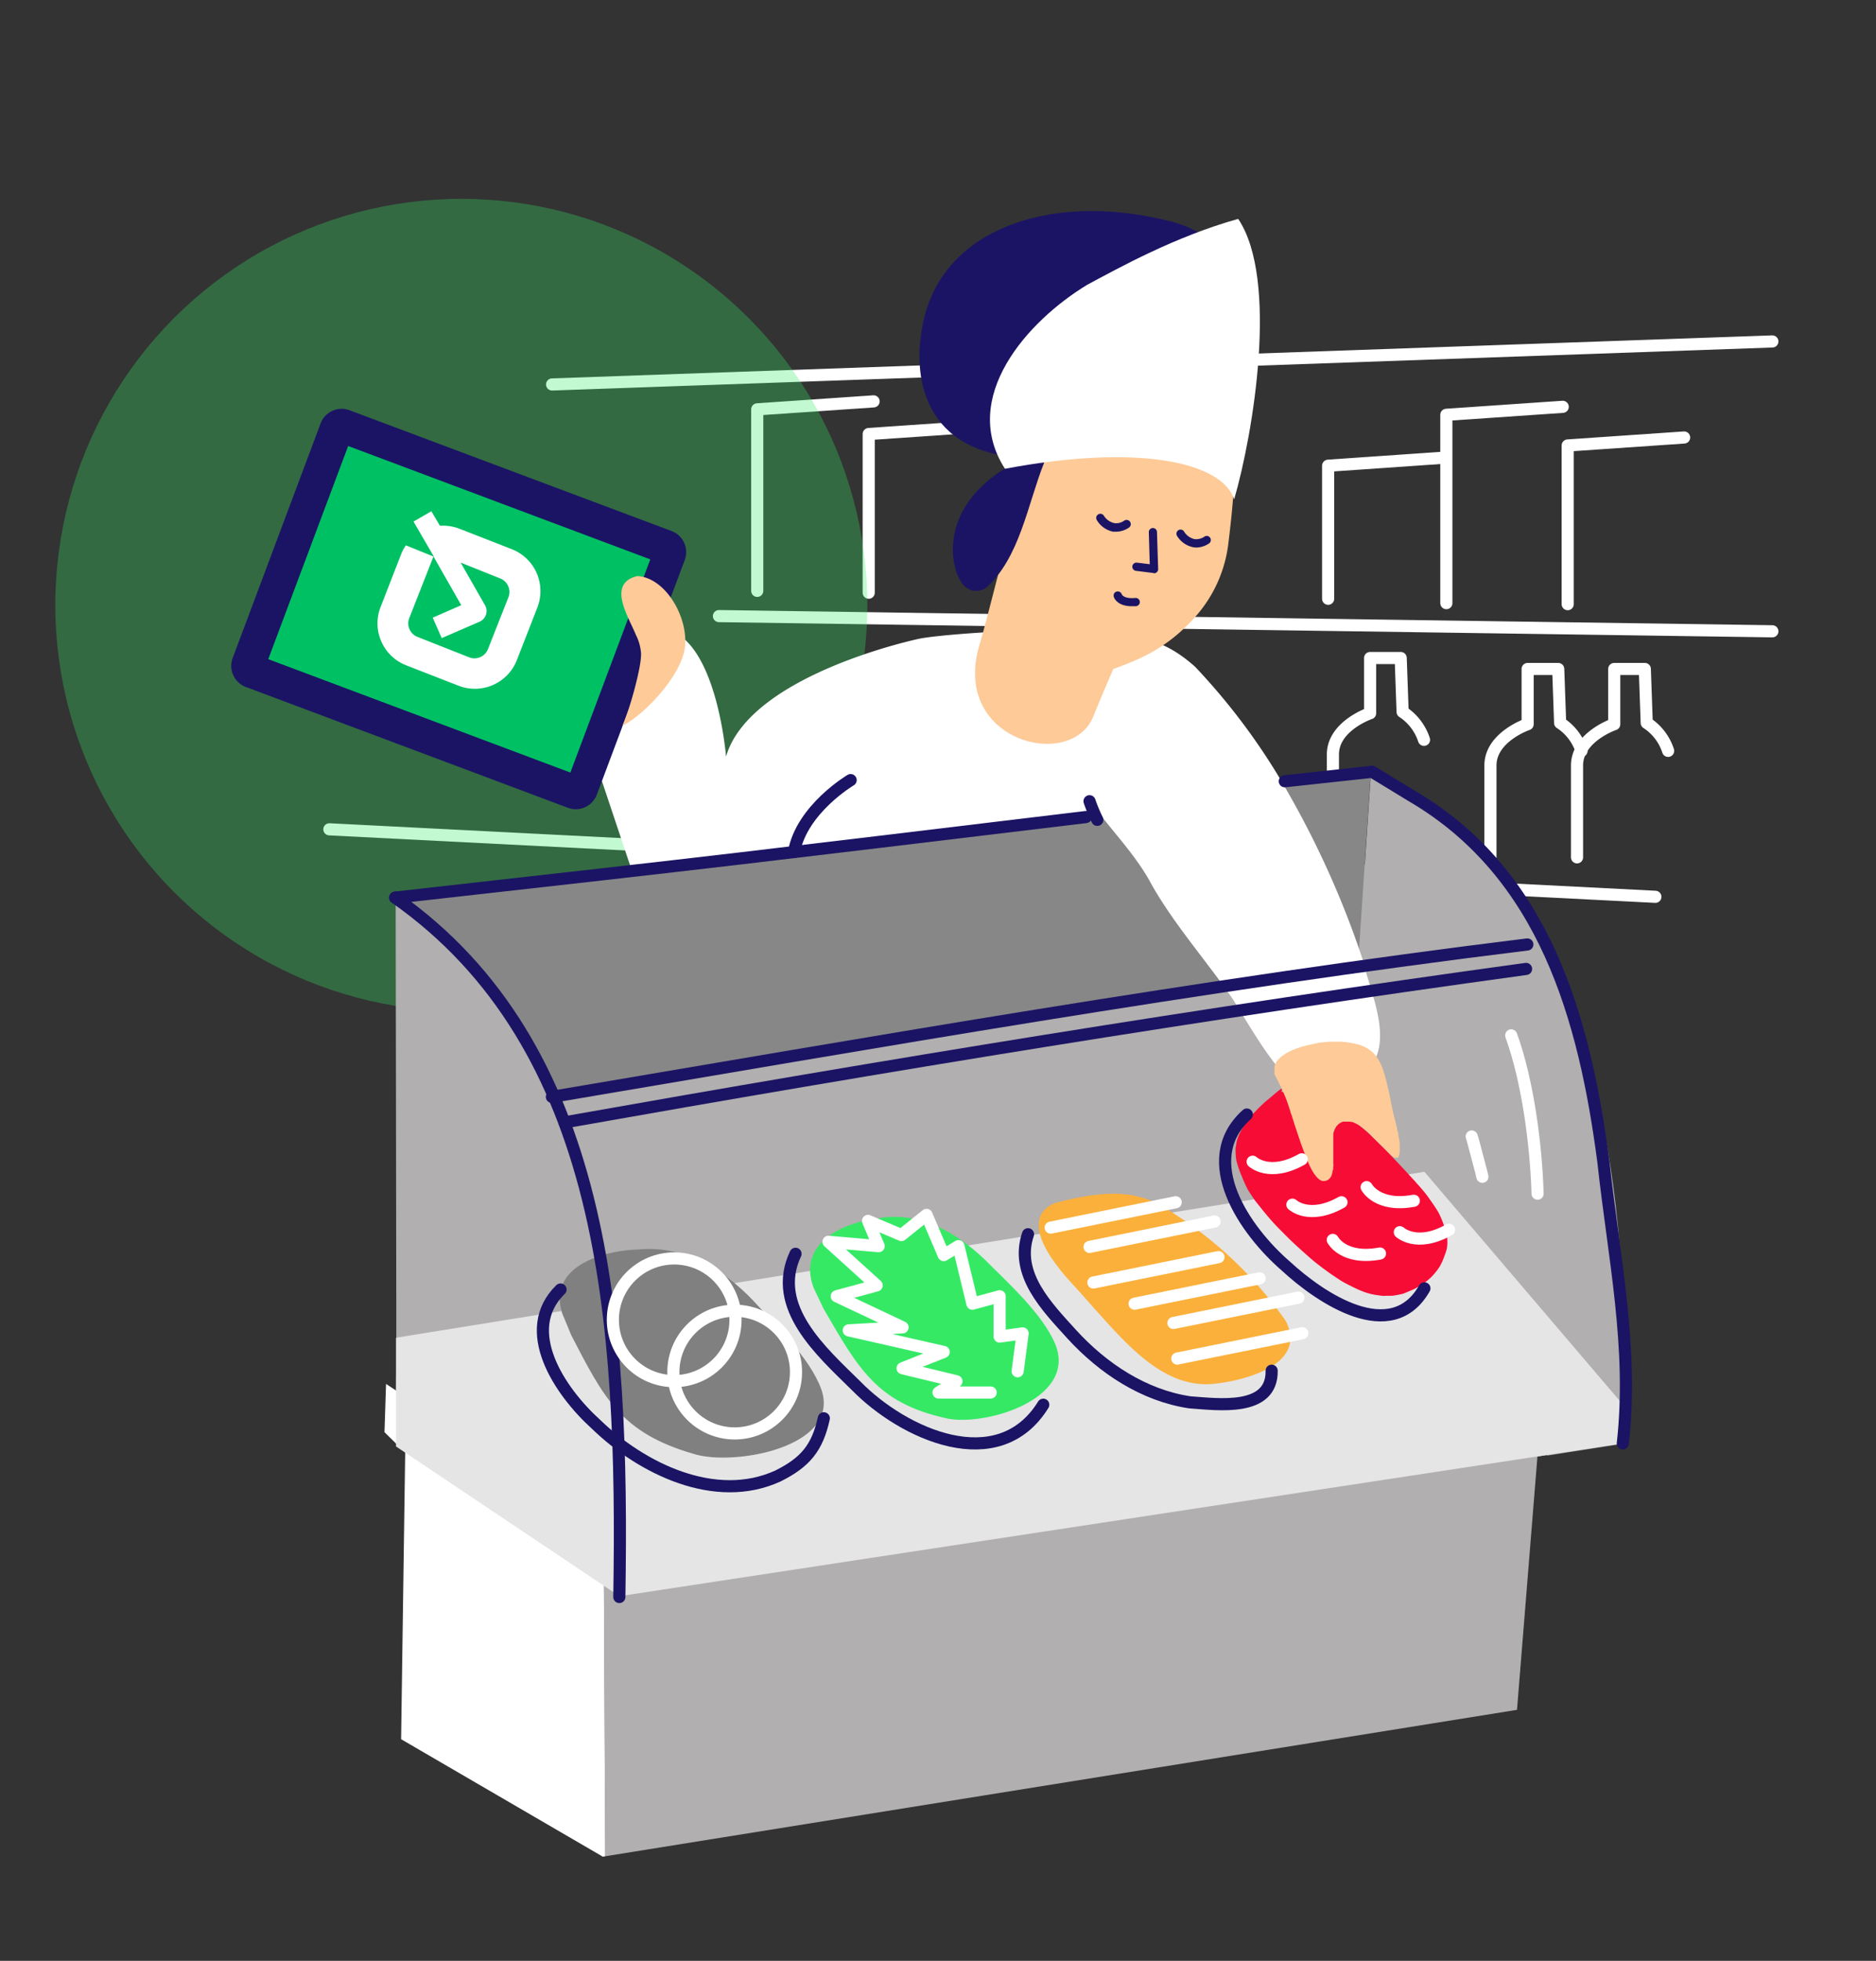<svg xmlns="http://www.w3.org/2000/svg" viewBox="0 0 275.34 287.65"><rect x="0" y="0" width="275.34" height="287.65" fill="#333333" stroke="none"/><defs><style>.cls-1,.cls-16{fill:none;}.cls-1{stroke:#fff;}.cls-1,.cls-16,.cls-17{stroke-linecap:round;stroke-linejoin:round;stroke-width:1.78px;}.cls-12,.cls-2{fill:#35e965;}.cls-2{opacity:0.3;}.cls-3{fill:#b1afaf;}.cls-4{fill:#878787;}.cls-17,.cls-5,.cls-8{fill:#fff;}.cls-6{fill:#e5e5e5;}.cls-14,.cls-7{fill:#1b1464;}.cls-10,.cls-11,.cls-12,.cls-13,.cls-7,.cls-8,.cls-9{fill-rule:evenodd;}.cls-9{fill:#f70c36;}.cls-10{fill:#fbb03b;}.cls-11{fill:gray;}.cls-13{fill:#fdca98;}.cls-15{fill:#00c064;}.cls-16,.cls-17{stroke:#1b1464;}</style></defs><g id="foon"><line class="cls-1" x1="81.03" y1="56.4" x2="260.13" y2="50.09"/><line class="cls-1" x1="105.52" y1="90.38" x2="260.13" y2="92.61"/><line class="cls-1" x1="48.34" y1="121.66" x2="242.96" y2="131.56"/><polyline class="cls-1" points="230.09 88.63 230.09 65.35 247.18 64.18"/><polyline class="cls-1" points="127.5 86.95 127.5 63.67 144.58 62.5"/><polyline class="cls-1" points="111.14 86.68 111.14 60.05 128.22 58.88"/><polyline class="cls-1" points="212.28 88.48 212.28 60.85 229.36 59.68"/><polyline class="cls-1" points="194.93 87.84 194.93 68.32 212.01 67.14"/><path class="cls-1" d="M244.83,110.15a7.71,7.71,0,0,0-3.14-4.1l-.28-7.91h-4.49v8.1s-5.46,1.86-5.46,6.06v13.47"/><path class="cls-1" d="M232.12,110.15a7.71,7.71,0,0,0-3.14-4.1l-.28-7.91h-4.49v8.1s-5.46,1.86-5.46,6.06v13.47"/><path class="cls-1" d="M209,108.53a7.77,7.77,0,0,0-3.14-4.1l-.28-7.9h-4.49v8.1s-5.46,1.85-5.46,6.05v13.47"/></g><g id="objects"><circle class="cls-2" cx="67.71" cy="88.76" r="59.59"/><polygon class="cls-3" points="225.65 213.66 205.16 134.12 197.86 123.13 58.96 131.59 58.12 203.92 88.6 224.1 88.83 272.31 222.65 250.83 225.65 213.66"/><path class="cls-3" d="M201.2,113.53l-4.31,65,30.19,35,11.1-1.74C241.83,126.56,204.12,114.34,201.2,113.53Z"/><path class="cls-3" d="M196.89,178.53l2.43-36.71-.24,0-118,19s-7.86-14.41-11.36-18.77c-2.2-2.74-8.18-7.72-11.65-10.46l.1,64.56L90.63,228l1.45,6.61,135-21.16Z"/><path class="cls-4" d="M69.67,142.14C73.17,146.5,81,160.91,81,160.91l118.05-19,.24,0,1.88-28.29-.18,0L59,131.59l0,.88C62.4,135.21,67.47,139.4,69.67,142.14Z"/><polygon class="cls-5" points="56.66 203.02 56.43 210.1 59.47 213.09 58.87 255.14 88.49 272.38 88.83 272.31 88.6 224.1 56.66 203.02"/><polygon class="cls-6" points="238.18 211.75 238.52 206.43 209.06 171.9 58.12 196.24 58.12 212.19 90.92 234.16 238.18 211.75"/><path class="cls-7" d="M178.9,59.18s9.74-22.33-6.93-26.66S139.84,33,136,45.36c-2.4,7.85-1.6,19.84,12.14,21.6,16.64,2.13,8.61-3.44,8.61-3.44Z"/><path class="cls-8" d="M200,140.76a135.08,135.08,0,0,0-10.85-24.31h0l0,0a94.05,94.05,0,0,0-13.75-18.64c-4.82-4.32-9.33-5-12.75-3.37a21,21,0,0,0-9.22-2.11c-15.32.58-18.6,1.39-18.6,1.39s-24.76,5.2-28.27,17.27c0,0-1-12.73-6.15-17.27L85,104.58l7.75,23.18,68.88-8.07c2.56,3.27,5.43,6.36,7.4,10.09,3.41,6,8.07,11.19,11.93,16.83,2.65,4.21,5,8.5,8.46,12.1l10.16-.74C205.29,154,201.23,146.15,200,140.76Z"/><path class="cls-9" d="M188.33,159.54l-.52.35c-.14.1-.5.39-1.06.87s-1,.82-1.19,1-.51.47-.82.78-.68.7-1.08,1.15a11.78,11.78,0,0,0-1.09,1.48,10.24,10.24,0,0,0-.71,1.29,7.31,7.31,0,0,0-.27.69,5.32,5.32,0,0,0-.14.61c0,.28-.09.48-.1.6a5.4,5.4,0,0,0,0,.68,8.26,8.26,0,0,0,.1,1.14,12.81,12.81,0,0,0,.77,2.28,20.24,20.24,0,0,0,.89,2c.15.25.33.53.55.86l.44.66c.08.12.41.54,1,1.27s1.07,1.31,1.46,1.75.82.9,1.28,1.36.93.94,1.42,1.42,1.1,1.05,1.84,1.71,1.29,1.15,1.65,1.45.83.66,1.4,1.09,1.12.82,1.64,1.17.93.62,1.23.8.78.43,1.42.74a16.15,16.15,0,0,0,1.52.69,9.3,9.3,0,0,0,1,.33,7.19,7.19,0,0,0,1,.21l.86.12a4.64,4.64,0,0,0,.65,0l.77,0a9.05,9.05,0,0,0,1.05-.16l.67-.15,1.15-.48a9.13,9.13,0,0,0,1.79-1,10.44,10.44,0,0,0,1.09-.88,7.76,7.76,0,0,0,.72-.8,9.11,9.11,0,0,0,.59-.81,8.67,8.67,0,0,0,.59-1.26q.33-.86.42-1.2a5.32,5.32,0,0,0,.11-.73,5.5,5.5,0,0,0,0-.68q0-.3-.06-.63c0-.23-.06-.37-.07-.44a11.21,11.21,0,0,0-.41-1.23,13.08,13.08,0,0,0-.72-1.7c-.21-.38-.51-.85-.89-1.4l-.76-1.08c-.13-.17-.28-.37-.47-.6s-.5-.6-.94-1.09-.66-.75-.69-.77l-1.29-1.4c-.84-.9-1.49-1.59-1.95-2.06l-.73-.77-1.14-1.12c-.73-.72-1.22-1.2-1.49-1.45s-.6-.54-1-.88-.77-.66-1.12-.94-.7-.55-1-.79l-.84-.59-.39-.27-.72-.42c-.44-.25-.8-.45-1.09-.59l-.77-.37-.61-.27-.69-.23-.67-.19-.31-.08-.37-.08-.66-.1-1-.13c-.36,0-.87-.05-1.53-.11"/><path class="cls-10" d="M157.42,188.38c1.46,1.59,2.83,3.19,4.12,4.6,4.5,5,9.85,10.85,16.82,10,4.22-.45,13.7-2.78,10.32-9.25a58.62,58.62,0,0,0-18.34-16.9c-4.7-2.64-9.84-1.74-14.86-.52C155.48,176.33,147.51,177.65,157.42,188.38Z"/><path class="cls-11" d="M83.83,195.85c4.78,9.2,7.28,14.34,17.94,17.42,5.78,1.88,21.75-.93,18.77-9.47-1.67-4.63-6.84-9.52-10.11-13.13-4.39-4.56-10.2-8-16.67-7.38-5.29.14-13.4,2.5-11.25,9.36Z"/><path class="cls-12" d="M120.88,192c5.11,8.8,7.81,13.73,17.74,16,5.4,1.44,19.66-2.59,16.24-10.87-1.91-4.48-7-9-10.28-12.31-4.37-4.21-9.93-7.19-15.75-6.08-4.78.54-11.94,3.52-9.41,10.19Z"/><path class="cls-13" d="M187,157.37l0,.08.31.64.51,1c.15.3.31.66.49,1.06s.33.76.45,1.06.19.51.23.63l.19.56.2.61c0,.15.12.38.22.69s.17.55.23.72.09.3.12.39l.15.44c.07.22.12.38.16.49s.12.39.27.82.28.83.41,1.2.3.82.5,1.35.35.91.46,1.17l.24.56.19.41c.08.16.19.35.32.58a4.83,4.83,0,0,0,.44.64,2.93,2.93,0,0,0,.44.47,2.55,2.55,0,0,0,.34.23l.2.08.1,0h.24a.86.86,0,0,0,.24-.05l.2-.08.1-.06a1.06,1.06,0,0,0,.17-.16,1.34,1.34,0,0,0,.18-.22,1.63,1.63,0,0,0,.11-.17c0-.06,0-.1.05-.11l0-.11.06-.15.05-.18c0-.08,0-.19.07-.33s0-.3.05-.5,0-.33,0-.42,0-.23,0-.43,0-.37,0-.53,0-.31,0-.46,0-.26,0-.31a1.23,1.23,0,0,1,0-.2c0-.07,0-.19,0-.37s0-.35,0-.52,0-.31,0-.4,0-.2,0-.35,0-.28,0-.39a1.88,1.88,0,0,1,0-.23c0-.05,0-.12,0-.22a3.29,3.29,0,0,1,.09-.32,2,2,0,0,1,.16-.39l.15-.28.16-.2.18-.18a2.76,2.76,0,0,1,.23-.17l.28-.15.21-.07.15,0,.13,0h.31l.33,0,.25.05.14,0,.27.11a4.34,4.34,0,0,1,.42.2l.27.15.26.18.32.24.26.2.13.11.16.13.3.27c.12.11.26.24.4.39l.36.36.3.29.16.16s0,0,.09.1.15.15.27.27l.31.3c.08.08.15.14.2.2l.1.09.15.16.34.34c.13.14.32.32.55.53l.4.35.13.08.14.06.12,0H205l.07,0,.06,0a.58.58,0,0,0,.1-.11.76.76,0,0,0,.13-.33,1.69,1.69,0,0,0,.08-.5,4.58,4.58,0,0,0,0-.63c0-.26,0-.45,0-.58s0-.25-.05-.33,0-.23-.07-.44-.06-.38-.08-.5,0-.25-.07-.37-.07-.32-.13-.59-.11-.48-.15-.62-.06-.26-.09-.37-.08-.3-.15-.57-.13-.51-.18-.7-.08-.35-.11-.51-.06-.31-.09-.45l-.12-.56c0-.23-.08-.41-.1-.53s-.07-.36-.14-.71-.15-.65-.2-.89l-.13-.52a4,4,0,0,0-.11-.44c0-.18-.09-.34-.13-.5s-.07-.29-.1-.39l-.06-.2c0-.05-.07-.2-.15-.47l-.18-.52-.13-.29a4,4,0,0,0-.17-.37c-.06-.12-.16-.29-.28-.49s-.25-.37-.36-.51-.22-.26-.3-.35-.22-.2-.4-.35a3.82,3.82,0,0,0-.43-.32l-.25-.15-.31-.15-.39-.17a4.44,4.44,0,0,0-.59-.18c-.27-.07-.5-.13-.69-.16l-.52-.09-.49-.07-.68-.06-.63,0h-.62l-.65,0-.77.08c-.34,0-.7.1-1.06.17s-.8.17-1.31.29-.88.23-1.12.31-.46.15-.63.22a4.73,4.73,0,0,0-.53.23,5.85,5.85,0,0,0-.56.28,4.24,4.24,0,0,0-.46.28l-.3.2a2,2,0,0,0-.26.21,2.85,2.85,0,0,0-.38.39,2.67,2.67,0,0,0-.26.32.76.76,0,0,0-.09.16,2,2,0,0,0-.1.27,1.44,1.44,0,0,0-.08.26l0,.22v.35a.62.62,0,0,0,0,.09.49.49,0,0,0,0,.13l0,.09,0,.13a1.15,1.15,0,0,1,0,.14s0,.06,0,.08,0,.09.05.21"/><path class="cls-13" d="M163.4,98.14c3.47-1.27,7.73-2.85,11.93-7.54a19.66,19.66,0,0,0,5-11.27c2.1-16.91,2-34-16.17-28.7-8,2.82-10.22,11.77-13.41,19-2.13,5.39-5.35,19.47-7,25-4.21,14.1,13.46,18.59,16.73,10.44C161.81,101.76,163.4,98.14,163.4,98.14Z"/><path class="cls-7" d="M153.23,67.92c-2.4,6-3.56,14-8.6,18.39-3.71,1.85-5-3.62-4.76-6.32.41-7.14,7-11.85,13.27-13.86Z"/><path class="cls-8" d="M147.49,68.77c19.61-3.69,31.82-1,33.65,4.48,2.8-9.63,6.57-32.26.59-41.14-9.31,2.6-17.57,7.22-22.13,9.65-8.86,5.36-18.8,16.57-12.11,27"/><path class="cls-14" d="M47.06,62.1,34.14,96.56a3.3,3.3,0,0,0,2,4.24l47.18,17.69a3.3,3.3,0,0,0,4.27-1.9l12.92-34.46a3.31,3.31,0,0,0-2-4.25L51.33,60.19A3.31,3.31,0,0,0,47.06,62.1Z"/><rect class="cls-15" x="43.73" y="72.68" width="47.36" height="33.4" transform="translate(35.68 -17.98) rotate(20.56)"/><path class="cls-13" d="M91.36,106.44c2.53-1.12,7.85-6.29,9-10.64S98,84.74,93.53,84.51c-4.52,1.08-1.26,6-.19,8.65a7.11,7.11,0,0,1,.73,2.49C94.31,97.51,92.22,104.7,91.36,106.44Z"/></g><g id="lines"><path class="cls-16" d="M81,160.91c47.29-8,95.55-16.51,143.17-22.36"/><path class="cls-16" d="M238.18,211.75c1.58-14.05-1.33-27.32-2.85-41.32-2.77-21.08-8.63-42.3-28.17-53.69l-5.77-3.52-12.82,1.39"/><path class="cls-17" d="M58,131.68c51.2-5.73,50.23-5.68,101.38-11.82"/><path class="cls-16" d="M82.86,164.65c46.8-8.31,94.1-16.06,141.12-22.51"/><path class="cls-16" d="M82.27,189.17C76.19,195.1,82,204,87.54,209c6.63,6.4,17.42,11.75,26.65,7.52,4-2,5.77-4.11,6.72-8.46"/><path class="cls-16" d="M116.76,183.93c-3.69,7.81,3.82,14.37,8.9,19.37,6.91,7.06,20.86,13.44,27.46,2.77"/><path class="cls-16" d="M150.88,181.06c-2,5.85,2.79,10.66,6.41,14.66,4.56,5,10.59,9,17.35,10,4.1.29,12.11,1.42,12-4.64"/><path class="cls-16" d="M183,163.5c-7.5,6.73-.21,17.1,5.72,22.23,5.1,4.71,15.51,11.73,20.34,3.27"/><path class="cls-16" d="M161.05,120.27a22.73,22.73,0,0,1-1.14-2.73"/><path class="cls-1" d="M221.8,151.89c2.44,6.71,3.66,16.12,3.87,23.22"/><path class="cls-1" d="M216,166.72c.11.25.48,1.74,1.43,5.3l.14.61"/><path class="cls-14" d="M169.39,84.1a.55.55,0,0,0,.39-.16.57.57,0,0,0,.2-.46l-.17-5.42a.6.6,0,1,0-1.2,0l.14,4.71-1.88-.23a.6.6,0,1,0-.15,1.2l2.58.32Z"/><path class="cls-14" d="M166.25,88.93l.49,0a.62.62,0,0,0,.55-.66.61.61,0,0,0-.66-.55c-1.74.16-2-.54-2-.57a.63.63,0,0,0-.77-.36.59.59,0,0,0-.39.73C163.44,87.56,163.9,89,166.25,88.93Z"/><path class="cls-14" d="M163.88,78a3.42,3.42,0,0,0,1.83-.61.61.61,0,0,0-.73-1h0a2,2,0,0,1-1.43.35A2.43,2.43,0,0,1,162,75.63a.61.61,0,0,0-1,.7A3.62,3.62,0,0,0,163.38,78Z"/><path class="cls-14" d="M175.64,80.32a3.39,3.39,0,0,0,1.84-.62.6.6,0,0,0,.11-.84.59.59,0,0,0-.84-.12h0a2.16,2.16,0,0,1-1.43.35,2.46,2.46,0,0,1-1.56-1.15.6.6,0,0,0-.84-.14.61.61,0,0,0-.15.84,3.61,3.61,0,0,0,2.37,1.64A3,3,0,0,0,175.64,80.32Z"/><path class="cls-16" d="M58,131.68c30.89,21.72,33.56,61.79,32.9,102.6"/><path class="cls-16" d="M124.85,114.44s-7.17,4.24-8.32,10.56"/><circle class="cls-1" cx="107.83" cy="201.28" r="9"/><circle class="cls-1" cx="98.95" cy="193.61" r="9"/><polyline class="cls-1" points="145.4 204.28 137.75 204.28 140.38 202.63 132.47 200.72 138.51 198.33 124.57 195.16 132.47 194.72 122.81 190.16 128.67 188.57 121.6 182.17 128.96 182.81 127.4 179.1 132.3 181.18 135.99 178.22 138.51 184.12 140.67 182.81 142.72 191.25 146.72 190.16 146.72 196.07 150.09 195.61 149.36 201.16"/><line class="cls-1" x1="172.56" y1="176.37" x2="154.21" y2="180.09"/><line class="cls-1" x1="178.26" y1="179.19" x2="159.91" y2="182.92"/><line class="cls-1" x1="178.83" y1="184.42" x2="160.48" y2="188.14"/><line class="cls-1" x1="184.87" y1="187.53" x2="166.52" y2="191.25"/><line class="cls-1" x1="190.57" y1="190.36" x2="172.22" y2="194.08"/><line class="cls-1" x1="191.14" y1="195.58" x2="172.79" y2="199.3"/><path class="cls-1" d="M195.61,181.89s1.56,3,6.93,2"/><path class="cls-1" d="M200.58,174.15s1.56,3,6.93,2"/><path class="cls-1" d="M183.85,170.42s2.46,2.33,7.21-.35"/><path class="cls-1" d="M205.45,180.76s2.46,2.33,7.22-.35"/><path class="cls-1" d="M189.68,176.72s2.46,2.33,7.21-.35"/></g><g id="Layer_4" data-name="Layer 4"><path class="cls-5" d="M63.31,75l-2.62,1.51,3,5.16L59.57,80a6.09,6.09,0,0,0-.7,1.31l-3,7.71a6.6,6.6,0,0,0,3.72,8.57l7.7,3a6.62,6.62,0,0,0,8.57-3.75l3-7.7a6.6,6.6,0,0,0-3.73-8.57l-7.69-3a6.67,6.67,0,0,0-2.87-.44Zm10.11,9.86a2.13,2.13,0,0,1,1.2,2.76l-3,7.6a2.13,2.13,0,0,1-2.76,1.21l-7.59-3a2.13,2.13,0,0,1-1.2-2.76l3.49-8.88.07-.14,4.07,7.13-4.19,1.83,1.32,3,5.47-2.37a1.71,1.71,0,0,0,1-1v0a1.63,1.63,0,0,0-.11-1.44l-3.58-6.27Z"/></g></svg>